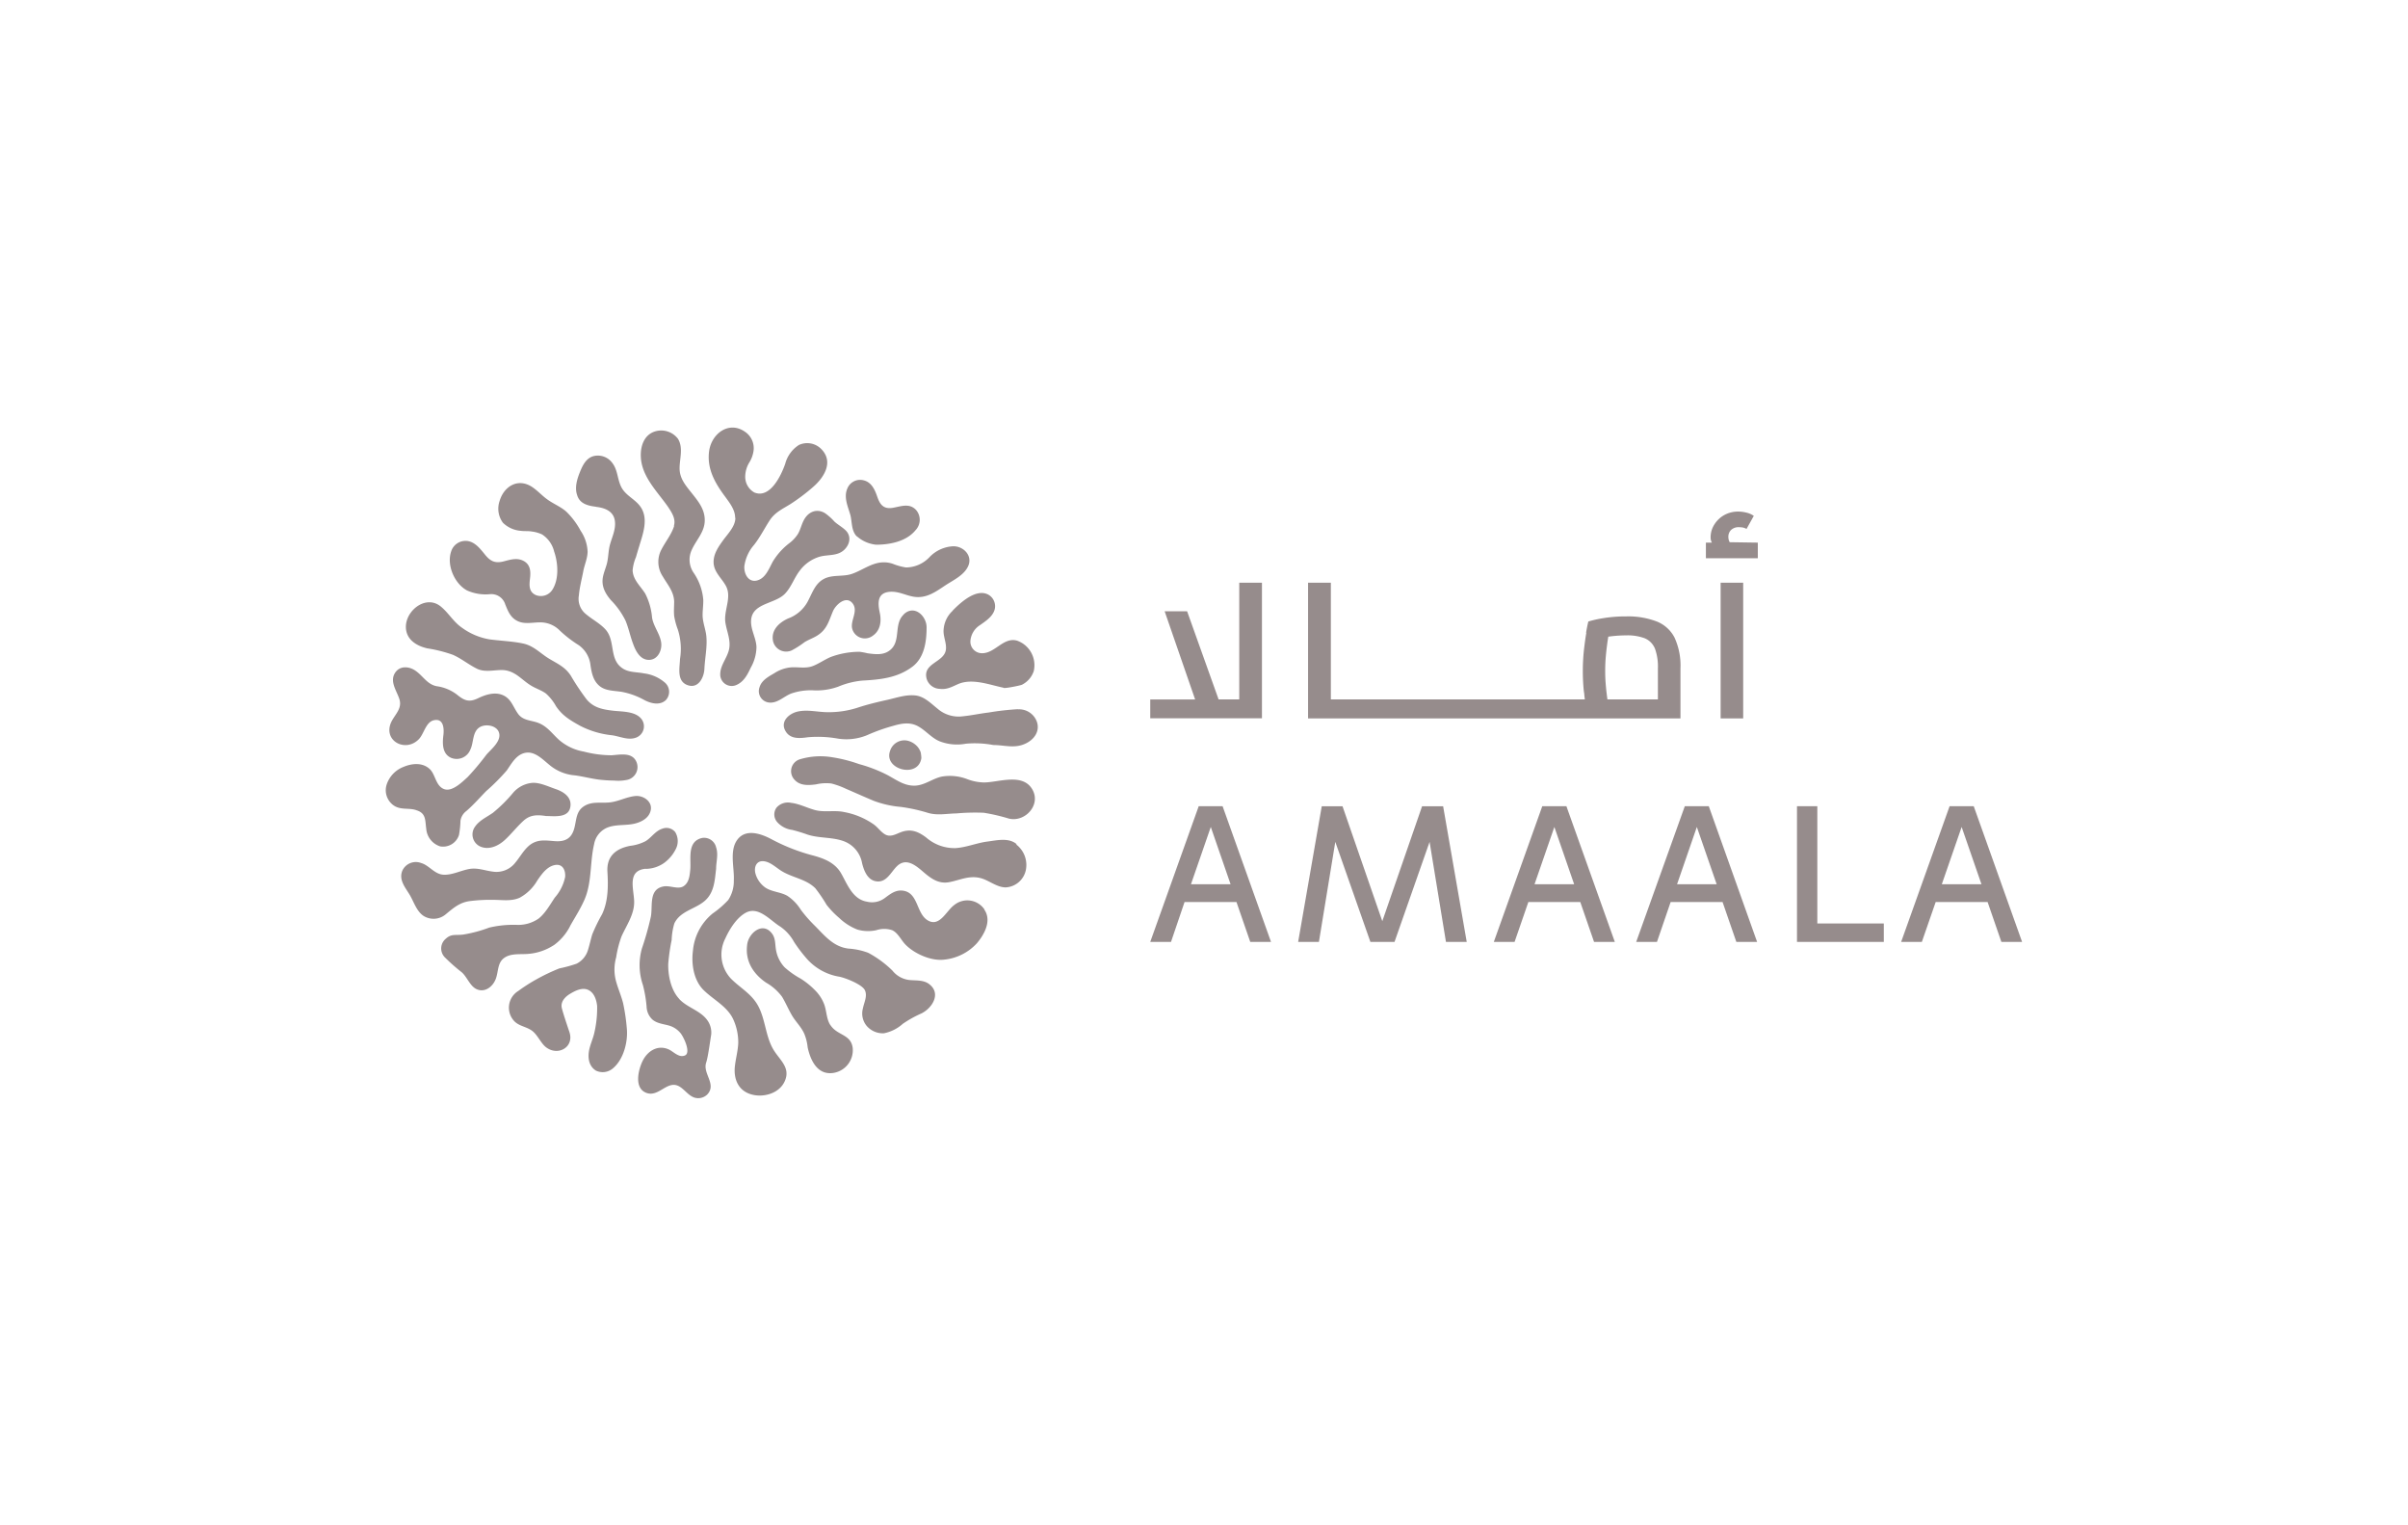 <?xml version="1.0" encoding="UTF-8"?>
<svg xmlns="http://www.w3.org/2000/svg" id="svg3" viewBox="0 0 510.24 323.15">
  <defs>
    <style>.cls-1{fill:#968c8c;}</style>
  </defs>
  <title>Amaala_Logo</title>
  <g id="g3">
    <path id="path1" class="cls-1" d="M208.58,192.72c1.6,2.34,0,5.24-1.56,7.09a10.84,10.84,0,0,1-7,3.5c-2.79.32-6.39-1.3-8.27-3.31-.84-.91-1.53-2.41-2.71-2.93a5.36,5.36,0,0,0-3.36,0,8.19,8.19,0,0,1-4-.13,11.74,11.74,0,0,1-3.86-2.47,18.62,18.62,0,0,1-2.68-2.79,32.41,32.41,0,0,0-2.37-3.49c-2-2-4.91-2.23-7.24-3.71-1.1-.7-2.23-1.79-3.53-2-1.69-.29-2.3,1.19-1.92,2.6a5.38,5.38,0,0,0,2.15,3c1.39.89,3.16.89,4.59,1.7a9.59,9.59,0,0,1,2.86,2.95,28.37,28.37,0,0,0,2.88,3.3c2.17,2.17,4,4.56,7.25,4.94a14.38,14.38,0,0,1,4.16.89,22.39,22.39,0,0,1,5.12,3.76,5.36,5.36,0,0,0,3.58,2c1.45.15,3.08-.06,4.29.93,2.52,2,.52,5.08-1.75,6.17a23.83,23.83,0,0,0-3.92,2.19,8.44,8.44,0,0,1-4,2,4.54,4.54,0,0,1-3.61-1.52,4.11,4.11,0,0,1-.83-3.77c.24-1.25,1-2.59.41-3.84s-4.3-2.67-5.48-2.87a11.72,11.72,0,0,1-7-4,31.74,31.74,0,0,1-2.53-3.36,9.45,9.45,0,0,0-2.93-3.25c-2.07-1.26-4.51-4.29-7.16-3-2,1-3.58,3.54-4.47,5.52a7.45,7.45,0,0,0,1.22,8.54c2,2,4.38,3.2,5.77,5.81,1.5,2.84,1.53,6.23,3.09,9,1.29,2.31,3.76,3.87,2.57,6.76s-4.89,3.69-7.35,2.86c-2.69-.87-3.58-3.39-3.26-6,.19-1.61.63-3.17.7-4.8a11.69,11.69,0,0,0-1-4.9c-1.23-2.84-4.22-4.24-6.34-6.33s-2.63-5.56-2.26-8.35a11.48,11.48,0,0,1,4.19-7.89,20,20,0,0,0,3.29-2.85,7.21,7.21,0,0,0,1.18-4.16c.15-2.66-1-6.3.77-8.64s4.94-1.27,7.11-.13a40.34,40.34,0,0,0,8.63,3.43c2.51.65,4.91,1.55,6.23,3.86s2.44,5.51,5.49,6a4.49,4.49,0,0,0,3.77-.78c1.09-.8,2.15-1.67,3.59-1.58,3.49.24,3,4.62,5.35,6.22,2.63,1.75,4.05-1.93,5.79-3.17a4.39,4.39,0,0,1,6.37.94ZM90.32,175.6a4.26,4.26,0,0,0,2.94,3.71,3.53,3.53,0,0,0,4-2.43,19.34,19.34,0,0,0,.31-3,3.17,3.17,0,0,1,1.24-2.05c1.54-1.33,2.79-2.78,4.21-4.23a43.67,43.67,0,0,0,4.35-4.36c1-1.41,2-3.41,4-3.76s3.65,1.45,5,2.53a9.53,9.53,0,0,0,5.49,2.26c1.69.23,3.31.67,5,.89a30.09,30.09,0,0,0,3.28.21,9.35,9.35,0,0,0,2.79-.16,2.77,2.77,0,0,0,1.83-4c-1-1.88-3.41-1.31-5.18-1.2a23.51,23.51,0,0,1-5.88-.78,10.82,10.82,0,0,1-5.29-2.52c-1.51-1.38-2.53-2.94-4.55-3.63-1.41-.48-3-.46-4-1.74-1.15-1.49-1.48-3.34-3.41-4.11-1.67-.67-3.58-.06-5.13.69-1.94.94-2.93.52-4.52-.78a9.06,9.06,0,0,0-4.26-1.76c-2-.38-2.84-2.1-4.4-3.21-1.34-1-3.36-1.22-4.4.33-1.24,1.86.31,3.82.88,5.59.67,2.08-1,3.29-1.77,5-1.67,3.92,3.12,6.4,5.91,3.5,1.09-1.13,1.47-3.63,3.17-4,2.14-.49,2.2,1.93,2,3.32-.19,1.69-.21,3.82,1.67,4.65a3.12,3.12,0,0,0,4.08-1.79c.7-1.43.4-3.68,1.9-4.66,1.22-.82,3.63-.47,4.14,1.06.61,1.79-1.62,3.53-2.64,4.7a55.14,55.14,0,0,1-4,4.77c-1.12,1-3.27,3.2-5,2.53s-1.8-3-2.95-4.17c-1.53-1.5-3.77-1.31-5.62-.53a6.05,6.05,0,0,0-3.6,3.81,3.93,3.93,0,0,0,1.57,4.4c1.52,1,3.29.4,4.83,1C90.32,172.32,90.07,173.86,90.32,175.6Zm27,24.67A11.26,11.26,0,0,0,120.9,196c1-1.75,2.09-3.46,2.9-5.29,1.65-3.68,1.17-7.95,2.08-11.82a4.68,4.68,0,0,1,2.72-3.52c1.83-.77,3.89-.43,5.8-.86,1.61-.37,3.25-1.28,3.51-3s-1.55-3-3.24-2.87c-1.93.17-3.68,1.21-5.62,1.37s-3.57-.24-5.2.73c-1.83,1.09-1.67,2.95-2.17,4.77-.59,2.18-2,2.87-4.19,2.69-1.85-.14-3.47-.43-5.1.73-1.35,1-2.15,2.59-3.2,3.83a5.06,5.06,0,0,1-4.83,1.89c-1.65-.22-3.12-.82-4.78-.57-1.86.29-3.78,1.36-5.66,1.23s-3-2-4.68-2.47a3.14,3.14,0,0,0-4,1.65c-.76,1.89.59,3.48,1.52,5s1.46,3.54,3,4.56a4,4,0,0,0,4.74-.39c1.57-1.29,2.84-2.42,4.93-2.74a34.79,34.79,0,0,1,5.11-.28c1.9,0,3.8.35,5.58-.45a9.61,9.61,0,0,0,3.73-3.65c.89-1.29,2-2.93,3.7-3.27s2.32,1.15,2.2,2.52a9.53,9.53,0,0,1-2.19,4.37c-1,1.48-2,3.31-3.42,4.44a7.56,7.56,0,0,1-4.62,1.34,22.11,22.11,0,0,0-5.85.58A28.91,28.91,0,0,1,98.12,198c-1.65.2-2.49-.23-3.72.93a2.67,2.67,0,0,0-.17,3.86,38.44,38.44,0,0,0,3.58,3.17c1.25,1.06,1.82,3.22,3.51,3.73s3.23-.82,3.78-2.44.31-3.44,1.92-4.43c1.44-.9,3.43-.58,5-.74a11.5,11.5,0,0,0,5.23-1.78Zm38.5-90.55c0,1.79-1.61,3.38-2.6,4.75s-2.15,3-2,4.91,1.75,3.17,2.6,4.76c1.31,2.44-.51,5.17-.11,7.78.3,1.93,1.22,3.78.75,5.75-.4,1.71-1.77,3.22-1.84,5a2.44,2.44,0,0,0,3.3,2.5c1.64-.65,2.44-2.18,3.14-3.68a9.11,9.11,0,0,0,1.23-4.44c-.08-1.95-1.31-3.75-1.13-5.74.32-3.6,5.1-3.33,7.19-5.55,1.32-1.38,1.92-3.31,3.09-4.83a8.14,8.14,0,0,1,4.28-3c1.77-.48,3.72-.08,5.17-1.45,1.25-1.19,1.56-3,.19-4.22-.7-.65-1.56-1.11-2.28-1.77a11.47,11.47,0,0,0-2-1.78c-1.84-1.1-3.68-.19-4.55,1.64-.47.94-.67,1.94-1.21,2.83a7.69,7.69,0,0,1-1.66,1.8,14.16,14.16,0,0,0-3.63,4c-.8,1.47-1.53,3.54-3.34,4s-2.78-1.37-2.69-3a8.62,8.62,0,0,1,2.06-4.54c1.29-1.64,2.18-3.45,3.31-5.19s2.81-2.46,4.45-3.49a41.37,41.37,0,0,0,4.75-3.59c2.32-2,4.4-5.29,1.77-8a4.18,4.18,0,0,0-4.77-.9,6.76,6.76,0,0,0-2.91,4c-.83,2.39-3.19,7.46-6.55,6.06a3.81,3.81,0,0,1-1.92-3.46,5.91,5.91,0,0,1,.82-2.82,6.37,6.37,0,0,0,.94-2.52,4.18,4.18,0,0,0-1.73-4c-3.47-2.5-7.21.35-7.69,4.1s1.3,6.77,3.41,9.6C154.54,106.46,155.8,108,155.77,109.72ZM98.94,125.08a9.55,9.55,0,0,0,4.88.8,3.09,3.09,0,0,1,3.24,2.17c.58,1.42,1.09,2.77,2.56,3.5s3,.34,4.59.31a5.78,5.78,0,0,1,4.43,1.75,25.56,25.56,0,0,0,4,3.08,6,6,0,0,1,2.49,4.33c.25,1.59.57,3.19,1.88,4.29s3.14,1,4.76,1.27a15.82,15.82,0,0,1,4.8,1.75c1.39.72,3.25,1.17,4.51,0a2.58,2.58,0,0,0-.14-3.67,8.32,8.32,0,0,0-4.5-2c-1.65-.34-3.36-.13-4.78-1.25-2.6-2-1.22-5.76-3.42-8.12-1.2-1.29-2.82-2.09-4.15-3.24a4.13,4.13,0,0,1-1.43-3.9c.14-1.66.6-3.4.91-5,.24-1.42.91-2.76.94-4.27a8.45,8.45,0,0,0-1.47-4.42A16.36,16.36,0,0,0,120,108.4c-1.18-1.05-2.71-1.64-4-2.57s-2.17-2-3.47-2.8c-2.94-1.75-5.79.1-6.67,3.12a5,5,0,0,0,.7,4.59,6.05,6.05,0,0,0,3.81,1.72c.8.11,1.6,0,2.41.16a7,7,0,0,1,2.09.61,6,6,0,0,1,2.55,3.62c.83,2.39,1.06,5.76-.32,8a2.89,2.89,0,0,1-3.51,1.24c-1.54-.65-1.46-2.06-1.29-3.49s.15-2.92-1.3-3.73-2.94-.27-4.42.1c-1.82.43-2.8-.18-3.9-1.58-1-1.21-2-2.52-3.6-2.77a3.19,3.19,0,0,0-3.49,2.23C94.61,119.75,96.31,123.65,98.94,125.08Zm37.87,59a6.94,6.94,0,0,0,3.87-1.23,8.07,8.07,0,0,0,2.47-2.88,3.68,3.68,0,0,0-.08-3.69,2.39,2.39,0,0,0-2.74-.71c-1.47.47-2.26,1.85-3.52,2.63a9.49,9.49,0,0,1-3.3,1c-3,.58-5,2.2-4.8,5.5.18,3,.18,6.22-1.14,9a35.81,35.81,0,0,0-2.08,4.27c-.32,1.06-.54,2.12-.87,3.19a4.8,4.8,0,0,1-2.43,3,27.81,27.81,0,0,1-3.65,1,41.23,41.23,0,0,0-4.71,2.23,35.34,35.34,0,0,0-4,2.55,4.15,4.15,0,0,0-.76,6.5c1.07,1,2.48,1.07,3.66,1.93s1.9,2.71,3,3.52c2.53,1.91,6-.05,4.92-3.26-.46-1.36-1.24-3.67-1.59-5s.6-2.41,1.78-3.11,2.6-1.38,3.84-.78,1.72,2.12,1.85,3.41a23.28,23.28,0,0,1-.59,5.63c-.3,1.38-1,2.74-1.18,4.16s.1,3,1.52,3.88a3.32,3.32,0,0,0,3.66-.54c2.2-1.88,3.12-5.53,2.89-8.27a41.6,41.6,0,0,0-.79-5.45c-.43-1.72-1.19-3.34-1.6-5.05a9.51,9.51,0,0,1,.12-4.68,23.2,23.2,0,0,1,1.13-4.43c1.09-2.44,2.81-4.79,2.68-7.56S132.92,184.45,136.81,184.05Zm7.09,27.52c-1.74-1.87-2.38-5-2.3-7.46a42.43,42.43,0,0,1,.72-5,13.93,13.93,0,0,1,.57-3.51c1.26-2.64,4.39-3,6.43-4.76s2.13-4.38,2.42-6.81c0-1.51.51-3,0-4.54a2.62,2.62,0,0,0-2.92-2c-3.31.7-2.34,4.44-2.56,6.75-.12,1.25-.26,2.73-1.42,3.48s-2.89-.21-4.24.05c-3.21.59-2.25,4.15-2.69,6.42a62.36,62.36,0,0,1-1.9,6.74,13,13,0,0,0,.21,7.7,26.66,26.66,0,0,1,.79,4.6,3.91,3.91,0,0,0,1.23,2.74c1,.85,2.36.94,3.57,1.29a4.92,4.92,0,0,1,2.34,1.53c.7.8,2.31,4.19,1,4.78s-2.47-.87-3.52-1.3c-2.32-1-4.48.4-5.5,2.55-.92,1.94-1.84,5.86,1,6.74,2.5.76,4.25-2.65,6.61-1.52,1.2.58,2,1.92,3.25,2.41a2.73,2.73,0,0,0,2.84-.57c2.13-2.19-1-4.45-.19-6.82.41-1.22.84-4.66,1.06-5.9a4.46,4.46,0,0,0-.79-3c-1.47-2.11-4.3-2.7-6-4.56Zm71.5-32.78c-1.67-1.39-4.12-.8-6.09-.54-2.31.28-4.57,1.27-6.88,1.4a9.11,9.11,0,0,1-6.18-2.25c-1.76-1.32-3.32-1.91-5.42-1.1-1.15.45-2.25,1.13-3.41.37-.83-.54-1.44-1.42-2.22-2a15.92,15.92,0,0,0-6.29-2.65c-2.07-.46-4.21.1-6.2-.43-1.74-.47-3.3-1.32-5.08-1.53a3.2,3.2,0,0,0-3.08,1,2.45,2.45,0,0,0,.13,3.07,5.08,5.08,0,0,0,3.17,1.66,34,34,0,0,1,3.27,1c2.4.78,5.06.51,7.46,1.32a6.1,6.1,0,0,1,4.09,4.73c.38,1.52,1.08,3.44,2.82,3.81,2.28.48,3.22-1.82,4.51-3.11,2-2,4.08-.19,5.71,1.21s3.2,2.51,5.38,2.12,4.15-1.46,6.55-.9c1.83.41,3.51,2,5.47,2a4.61,4.61,0,0,0,4.25-3.62,5.47,5.47,0,0,0-2-5.45Zm-125-41.48A29.25,29.25,0,0,1,96,138.74c1.81.81,3.33,2.09,5.1,2.95s3.92.13,5.76.29c2.52.3,3.72,2.13,5.77,3.33,1,.59,2.12.94,3.05,1.62a10.15,10.15,0,0,1,2.12,2.66c1.32,2,3,3,5.13,4.18a18.92,18.92,0,0,0,6.74,2c1.61.22,3.3,1.06,4.89.57a2.55,2.55,0,0,0,1.37-4c-1.31-1.69-4.11-1.55-6-1.77-2.23-.26-4.15-.62-5.64-2.41a51.7,51.7,0,0,1-3.37-5.06c-1.22-1.84-2.82-2.49-4.63-3.59s-3.19-2.69-5.42-3.17-4.77-.57-7.11-.88a13.78,13.78,0,0,1-5.91-2.5c-1.79-1.23-2.82-3.15-4.48-4.49-3.43-2.76-8.27,1.57-7.22,5.45C86.66,135.83,88.54,136.88,90.35,137.31Zm52.45-25.93c-.54,1.78-1.8,3.28-2.69,5a5.55,5.55,0,0,0,.28,5.72c1,1.72,2.33,3.17,2.41,5.29,0,1-.1,2,0,3.07a15,15,0,0,0,.78,2.89,13.46,13.46,0,0,1,.46,6.24c-.06,1.85-.74,4.67,1.57,5.52s3.52-1.6,3.6-3.46c.11-2.41.71-5,.35-7.36-.19-1.15-.58-2.25-.7-3.4s.14-2.53.11-3.82a11.73,11.73,0,0,0-2-5.69,4.89,4.89,0,0,1-.4-5c.91-2,2.63-3.65,2.71-6s-1.21-4-2.6-5.75S144,101.44,144,99.2c0-2,.83-4.38-.36-6.26a4.46,4.46,0,0,0-5.23-1.4c-1.88.8-2.6,2.79-2.63,4.72-.08,4.47,3.38,7.71,5.75,11.09C142.32,108.54,143.25,109.93,142.8,111.38Zm49.11,8.81a12.49,12.49,0,0,1-2.72-.75,5.85,5.85,0,0,0-2.39-.32c-2.28.16-4.22,1.71-6.33,2.43-1.94.67-4.16.09-6,1.1s-2.42,3-3.38,4.78a7.74,7.74,0,0,1-4.17,3.58c-1.88.86-3.57,2.42-3.19,4.67a2.85,2.85,0,0,0,4,2.07,18.79,18.79,0,0,0,2.68-1.72c.86-.54,1.83-.86,2.69-1.4,2.06-1.28,2.44-3,3.33-5.13.59-1.42,2.84-3.49,4.21-1.66,1.21,1.63-.56,3.6-.11,5.34a2.77,2.77,0,0,0,4.36,1.47c1.64-1.12,1.87-3.11,1.47-4.9-.43-2-.54-4.12,2-4.39,2-.21,3.6.84,5.42,1.06,2.57.32,4.48-1.11,6.55-2.48,1.69-1.1,4-2.17,4.81-4.13.88-2.14-1-4.1-3.15-4.11a7.43,7.43,0,0,0-5.09,2.31,6.91,6.91,0,0,1-5,2.18Zm16.56,45.55a10.51,10.51,0,0,1-3.46-.66,10.24,10.24,0,0,0-5.4-.6c-2,.38-3.6,1.81-5.69,1.93-2.33.12-4-1.22-6-2.28a30.65,30.65,0,0,0-5.93-2.28,31.11,31.11,0,0,0-5.64-1.44,15.15,15.15,0,0,0-7,.45,2.63,2.63,0,0,0-1,4.35c1.18,1.28,3,1.13,4.49.94a9.47,9.47,0,0,1,3.27-.19,17.31,17.31,0,0,1,3.09,1.12c2,.86,3.92,1.73,5.91,2.56a21.39,21.39,0,0,0,5.72,1.28,35.94,35.94,0,0,1,5.77,1.27c2,.59,4,.14,6,.11a45,45,0,0,1,5.8-.14,39.72,39.72,0,0,1,5.31,1.23c3.47.86,7-3,4.89-6.33s-7.08-1.34-10.12-1.32Zm7.19-15.52a56.27,56.27,0,0,0-6.2.7c-1.87.22-3.7.63-5.56.81a6.79,6.79,0,0,1-5.28-1.61c-1.4-1.12-2.82-2.6-4.68-2.81-2-.22-3.88.45-5.84.9-2.21.49-4.35,1-6.53,1.72a19.68,19.68,0,0,1-6.23.92c-2.18,0-4.29-.62-6.45-.11-1.72.42-3.57,2-2.59,3.94s3.06,1.73,4.85,1.48a24.13,24.13,0,0,1,6.23.27,11.51,11.51,0,0,0,6.28-.7,39.08,39.08,0,0,1,5.61-2c1.69-.49,3.38-.8,5,0,1.78.88,3,2.59,4.86,3.32a10.24,10.24,0,0,0,5.48.48,21.06,21.06,0,0,1,5.82.28c2.27,0,4.35.74,6.56-.19,1.93-.78,3.38-2.59,2.68-4.71a4,4,0,0,0-4-2.66Zm-89.43-42.87c1.78.2,3.69.84,4,2.93s-.91,4-1.21,5.9c-.18,1.06-.21,2.18-.48,3.23-.24.89-.62,1.79-.81,2.69-.42,2,.43,3.56,1.65,5a16.64,16.64,0,0,1,3.11,4.35c.69,1.64,1,3.35,1.64,5,.54,1.5,1.53,3.38,3.4,3.32s2.79-2.15,2.5-3.8c-.32-1.83-1.59-3.28-1.91-5.13a13.64,13.64,0,0,0-1.45-5.11c-1-1.6-2.59-2.9-2.67-4.93a9.16,9.16,0,0,1,.71-2.8c.22-.78.46-1.58.7-2.36.84-2.79,2.15-6.2-.1-8.76-1.16-1.33-2.85-2.06-3.7-3.7s-.74-3.57-1.88-5.08a3.79,3.79,0,0,0-4-1.5c-1.53.4-2.29,1.89-2.83,3.22-.62,1.48-1.23,3.39-.67,5C122.8,106.69,124.51,107.14,126.23,107.35Zm75.6,22a6,6,0,0,0-1.93,3.94c-.15,1.44.62,2.79.49,4.21-.24,2.82-5,2.88-4.09,6.28a3,3,0,0,0,2.8,2.13c1.51.18,2.5-.41,3.84-1,3-1.31,6.65.14,9.64.76-.06.27,3.56-.46,3.91-.63a5,5,0,0,0,2.5-2.87,5.51,5.51,0,0,0-3.52-6.47c-2.89-.82-4.67,2.69-7.43,2.66a2.45,2.45,0,0,1-2.44-2.85,4.36,4.36,0,0,1,2-3.1c1.15-.81,2.63-1.76,3.08-3.2a2.81,2.81,0,0,0-1.21-3.2c-2.6-1.53-6,1.62-7.68,3.34Zm-10.38.8c-2.26,2.12-.41,5.87-3.14,7.73-1.34.93-3,.7-4.56.49a13.67,13.67,0,0,0-1.65-.31A17.43,17.43,0,0,0,176,139.2c-1.31.56-2.45,1.39-3.76,1.9-1.53.59-3.11.17-4.68.29a7.72,7.72,0,0,0-3.49,1.24c-1.26.73-2.71,1.51-3.14,3a2.42,2.42,0,0,0,2.16,3.22c1.72.11,3-1.31,4.56-1.92a12.71,12.71,0,0,1,4.62-.68,13.44,13.44,0,0,0,5.33-.77,17.37,17.37,0,0,1,5.11-1.29c3.79-.2,7.47-.57,10.63-2.95,2.53-1.91,3-5.33,3-8.33,0-2.41-2.59-4.86-4.81-2.79Zm-15.55,87c-.86-1.29-.78-3.11-1.36-4.54a8.38,8.38,0,0,0-1.67-2.62,16.62,16.62,0,0,0-3.27-2.69,18.33,18.33,0,0,1-3.39-2.39,7.13,7.13,0,0,1-1.83-3.7c-.21-1.16-.07-2.41-.82-3.42-2-2.73-5.1-.07-5.3,2.43-.42,3.37,1.29,6.06,4,7.92a11,11,0,0,1,3.4,3c.78,1.29,1.35,2.68,2.13,4s2,2.45,2.62,3.93a10.49,10.49,0,0,1,.68,2.81c.58,2.66,2,5.81,5.29,5.42a4.87,4.87,0,0,0,4.24-5.41c-.44-2.85-3.22-2.51-4.68-4.71Zm-63.06-51.33a6.06,6.06,0,0,0-4.16,2.1,30.91,30.91,0,0,1-4.3,4.26c-1.31.92-2.82,1.56-3.76,2.91a2.8,2.8,0,0,0,1.26,4.29c1.78.67,3.66-.21,5-1.42s2.58-2.82,4-4.11,2.92-1.28,4.78-1c1.69,0,4.69.49,5.13-1.87.4-2.1-1.41-3.28-3.13-3.85C116.14,166.61,114.4,165.78,112.84,165.85Zm68.67-52.24a7.26,7.26,0,0,0,4.08,1.79c2.94,0,6.43-.69,8.38-3.1a3.18,3.18,0,0,0,.14-4.2c-1.4-1.56-3.14-.85-4.89-.53-2.1.38-2.84-.7-3.44-2.5-.5-1.43-1.21-2.9-2.79-3.3a2.92,2.92,0,0,0-3.49,1.72c-.83,1.9.14,3.84.65,5.67C180.57,110.68,180.38,112.38,181.51,113.61Zm13.67,47a7.61,7.61,0,0,0-.14-1.22,3.84,3.84,0,0,0-.59-1.09,4.08,4.08,0,0,0-2.07-1.35,3.17,3.17,0,0,0-3.84,2.17c-1.38,3.92,6,5.86,6.64,1.49Z"></path>
    <path id="path2" class="cls-1" d="M254,170.8l-10.27,28.75h4.4L251,191.1h11l2.92,8.45h4.4L259.06,170.8Zm-1.64,16.53,4.2-12.13,4.19,12.13ZM326.8,170.8l-10.27,28.75h4.4l2.92-8.45h11l2.92,8.45h4.4L331.91,170.8Zm-1.64,16.53,4.2-12.13,4.19,12.13ZM357,170.8,346.7,199.55h4.4L354,191.1h11l2.92,8.45h4.4L362.08,170.8Zm-1.64,16.53,4.19-12.13,4.2,12.13Zm62.86-16.53h-5.11l-10.27,28.75h4.39l2.93-8.45h11l2.92,8.45h4.39Zm-6.76,16.53,4.2-12.13,4.2,12.13Zm-26.38,8.32h14.09v3.9h-18.4V170.8h4.31Zm-79.29-24.84,5,28.74h-4.4l-3.47-21.19-7.43,21.19h-5.11l-7.44-21.19-3.47,21.19h-4.4l5-28.74h4.4l8.43,24.35,8.43-24.35Z"></path>
    <path id="path3" class="cls-1" d="M340.31,138.54c-.12,1.2-.18,2.4-.18,3.58s.05,2.22.16,3.37c.06.7.14,1.39.24,2.15l.07.54h10.7v-6.6a11.13,11.13,0,0,0-.59-4.06,4,4,0,0,0-2.21-2.3,10.33,10.33,0,0,0-3.94-.61,27.08,27.08,0,0,0-3.3.21l-.47.06-.08.46c-.15,1-.29,2.11-.4,3.2Zm-4.23-4.5c.17-1,.32-1.74.48-2.37a23.7,23.7,0,0,1,3-.68,29.44,29.44,0,0,1,5-.4,17,17,0,0,1,6.53,1.09,7.23,7.23,0,0,1,3.73,3.39,14.23,14.23,0,0,1,1.26,6.55V152.2H277.17V123.45H282v24.73h53.82l-.11-.88c0-.33-.08-.66-.12-1-.13-1.3-.2-2.7-.2-4.15a42.86,42.86,0,0,1,.22-4.31c.16-1.4.33-2.67.52-3.77Zm30.43-19.17a.41.41,0,0,1-.05-.09,2.35,2.35,0,0,1-.23-1,2,2,0,0,1,.59-1.52,2.31,2.31,0,0,1,1.68-.57,5.16,5.16,0,0,1,.79.07,2.66,2.66,0,0,1,.79.3l1.54-2.77a4.44,4.44,0,0,0-1.54-.68,7.29,7.29,0,0,0-1.77-.23,6.07,6.07,0,0,0-2.9.71,5.86,5.86,0,0,0-2.13,2,5,5,0,0,0-.81,2.78,2.2,2.2,0,0,0,.27,1.09h-1.27v3.31h11v-3.31Zm-1.92,37.33h4.78V123.45h-4.78Zm-102-28.75v24.73h-4.41l0-.1-6.64-18.58h-4.76l6.46,18.68h-9.51v4H267.4V123.45Z"></path>
  </g>
</svg>
